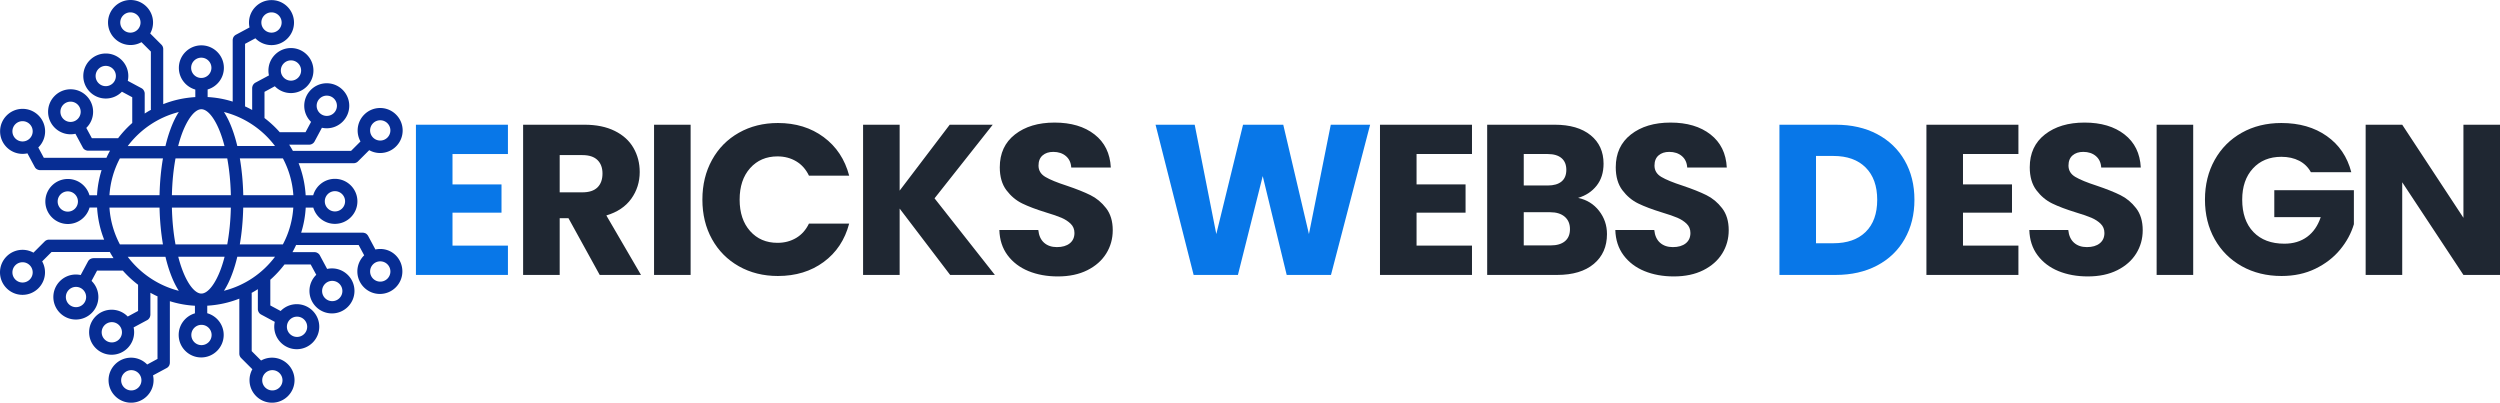 <?xml version="1.0" encoding="utf-8"?>
<svg width="150px" viewBox="0 0 2048.668 329.969" height="24.162px" preserveAspectRatio="none" version="1.0" xmlns="http://www.w3.org/2000/svg" xmlns:bx="https://boxy-svg.com"><defs><clipPath id="a"><path d="M18.883 240.016H349V570H18.883Zm0 0"/></clipPath><bx:export><bx:file format="svg" path="Ericks Webs Design LLC -  Dark Logo.svg"/></bx:export></defs><g clip-path="url(#a)" transform="translate(-18.883 -240.016)"><path fill="#072d94" d="M330.48 444.023c-1.359 0-2.68.157-3.96.426l-5.977-11.144a2.775 2.775 0 0 0-.273-.426 2.14 2.14 0 0 0-.27-.348s0-.039-.04-.039c-.116-.117-.194-.234-.312-.351l-.308-.309-.04-.04c-.116-.077-.195-.155-.312-.233l-.078-.079c-.078-.078-.195-.117-.27-.156-.039-.039-.078-.039-.156-.074a1.902 1.902 0 0 0-.273-.117c-.078-.04-.117-.078-.192-.078a.555.555 0 0 0-.234-.078c-.078-.04-.156-.04-.234-.079-.078-.039-.192-.039-.27-.078-.078 0-.117-.039-.195-.039a4.78 4.78 0 0 0-1.047-.117h-50.363a83.367 83.367 0 0 0 3.73-20.539h6.211c2.25 7.688 9.32 13.32 17.707 13.32 10.172 0 18.442-8.273 18.442-18.445s-8.27-18.445-18.442-18.445c-8.465 0-15.57 5.71-17.785 13.476h-6.172c-.547-9.047-2.45-17.863-5.785-26.289h45.078c1.36 0 2.64-.543 3.57-1.476l9.204-9.2a18.399 18.399 0 0 0 8.968 2.329c10.176 0 18.446-8.27 18.446-18.442 0-10.176-8.27-18.445-18.446-18.445-10.172 0-18.441 8.27-18.441 18.445 0 3.258.855 6.29 2.328 8.969l-7.688 7.687h-46.75c-.308 0-.62.04-.93.078a83.403 83.403 0 0 0-3.07-5.125h16.387c.156 0 .352 0 .504-.039h.04c.312-.039.62-.078.933-.195.039 0 .078 0 .078-.039.27-.078.582-.195.851-.348l.04-.039a4.943 4.943 0 0 0 1.75-1.594c0-.039.039-.039.039-.078.078-.117.152-.27.23-.386l5.98-11.145a18.93 18.93 0 0 0 3.962.426c10.171 0 18.44-8.27 18.44-18.442 0-10.175-8.269-18.445-18.44-18.445-10.172 0-18.446 8.27-18.446 18.445 0 5.165 2.137 9.864 5.594 13.2l-4.543 8.465h-21.125a84.384 84.384 0 0 0-3.648-3.883 88.46 88.46 0 0 0-8.852-7.727v-21.472l8.465-4.583a18.307 18.307 0 0 0 13.2 5.594c10.175 0 18.444-8.27 18.444-18.445 0-10.172-8.27-18.441-18.445-18.441-10.172 0-18.441 8.27-18.441 18.44 0 1.36.152 2.68.425 3.962l-11.144 5.98c-.156.078-.309.157-.426.274-.117.074-.195.152-.312.23l-.078.078c-.114.078-.23.196-.31.313l-.038.035a2.014 2.014 0 0 0-.274.312l-.039.04c-.074.117-.152.195-.23.308-.04.04-.04.078-.078.078-.078.078-.117.196-.157.274a.296.296 0 0 0-.078.156l-.117.23c-.035.078-.074.157-.074.196-.04.078-.04.156-.078.234-.04.078-.078.152-.078.23-.04.079-.04.196-.078.274 0 .078-.04.117-.04.195a4.78 4.78 0 0 0-.117 1.047v17.86a85.242 85.242 0 0 0-5.902-2.989c.078-.308.078-.62.078-.968v-50.247l8.465-4.543a18.32 18.32 0 0 0 13.203 5.59c10.172 0 18.442-8.27 18.442-18.441 0-10.172-8.27-18.445-18.442-18.445-10.176 0-18.445 8.273-18.445 18.445 0 1.36.156 2.68.43 3.96l-11.145 5.981a2.359 2.359 0 0 0-.43.27c-.113.078-.23.156-.347.234l-.04.04c-.117.113-.234.19-.347.308l-.04.039a1.957 1.957 0 0 0-.273.312l-.039.04c-.078.113-.156.191-.234.308-.04.04-.04.078-.074.078-.078.078-.118.196-.157.274-.039.039-.078.113-.078.152l-.117.234c-.039.079-.078.118-.078.196-.04.078-.04.152-.078.23-.04.078-.04.156-.078.235-.035.078-.035.195-.074.273 0 .074-.04.113-.04.191a4.83 4.83 0 0 0-.117 1.051v50.32a83.206 83.206 0 0 0-20.543-3.726v-6.215c7.692-2.25 13.32-9.316 13.32-17.703 0-10.176-8.269-18.445-18.445-18.445-10.171 0-18.441 8.27-18.441 18.445 0 8.465 5.707 15.57 13.473 17.781v6.176c-9.047.543-17.86 2.445-26.286 5.785v-45.16a5.068 5.068 0 0 0-1.476-3.57l-9.203-9.203a18.345 18.345 0 0 0 2.328-8.97c0-10.171-8.27-18.444-18.441-18.444-10.172 0-18.446 8.273-18.446 18.445s8.274 18.445 18.446 18.445c3.261 0 6.289-.855 8.968-2.332l7.688 7.688v46.789c0 .312.039.62.078.933a84.545 84.545 0 0 0-5.125 3.067v-16.348c0-.348-.04-.7-.117-1.047 0-.039 0-.078-.04-.078-.039-.117-.078-.273-.117-.39 0-.036-.039-.114-.039-.153-.035-.117-.074-.195-.113-.312 0-.04-.04-.079-.078-.118a1.21 1.21 0 0 0-.156-.308c0-.04-.04-.04-.04-.078-.078-.117-.117-.235-.195-.348l-.039-.04c-.426-.66-1.047-1.206-1.785-1.593l-11.145-5.98a18.93 18.93 0 0 0 .43-3.961c0-10.172-8.273-18.442-18.445-18.442s-18.442 8.27-18.442 18.442c0 10.176 8.27 18.445 18.442 18.445 5.164 0 9.863-2.137 13.203-5.59l8.465 4.543v21.082a84.39 84.39 0 0 0-3.883 3.649 87.518 87.518 0 0 0-7.727 8.855H94.172l-4.582-8.465a18.32 18.32 0 0 0 5.59-13.203c0-10.172-8.27-18.441-18.442-18.441-10.175 0-18.445 8.27-18.445 18.441 0 10.172 8.27 18.446 18.445 18.446 1.36 0 2.68-.157 3.961-.43l5.977 11.144s0 .04.039.04c.078.117.117.234.195.351 0 .04.04.04.04.074.077.117.155.235.234.352v.039c.191.234.425.465.66.66l.035.04c.234.19.508.347.777.503.04 0 .04.04.078.04.118.077.235.116.391.194h.035c.117.04.274.114.39.153.04 0 .079.039.118.039.117.039.27.078.387.117h.039c.156.04.312.04.465.078h.078c.156 0 .312.04.504.04h17.902a85.292 85.292 0 0 0-2.992 5.902c-.309-.078-.621-.078-.969-.078H54.797l-4.543-8.465a18.323 18.323 0 0 0 5.594-13.203c0-10.172-8.27-18.442-18.446-18.442-10.172 0-18.441 8.27-18.441 18.442 0 10.175 8.27 18.445 18.441 18.445 1.36 0 2.68-.156 3.961-.426l5.98 11.14s0 .04.04.04c.078.117.156.234.195.351 0 .04.04.04.04.078.073.118.152.23.269.348.195.234.425.465.66.66.234.196.504.39.777.504.04 0 .04.04.078.04.118.077.27.116.387.195h.04c.116.039.273.117.425.156.039 0 .078.039.117.039.117.04.274.078.39.117h.04c.152.035.308.035.465.074h.078c.156 0 .308.04.504.04h50.281a83.603 83.603 0 0 0-3.727 20.542h-6.21c-2.254-7.687-9.32-13.32-17.708-13.32-10.171 0-18.441 8.27-18.441 18.445 0 10.172 8.27 18.442 18.441 18.442 8.465 0 15.57-5.707 17.786-13.473h6.171c.543 9.047 2.446 17.863 5.786 26.29H59.07c-1.36 0-2.64.542-3.574 1.472l-9.2 9.203a18.36 18.36 0 0 0-8.972-2.328c-10.172 0-18.441 8.27-18.441 18.441 0 10.176 8.27 18.446 18.441 18.446 10.176 0 18.446-8.27 18.446-18.446 0-3.261-.856-6.289-2.329-8.968l7.688-7.688h46.789c.309 0 .621-.04.93-.078a86.609 86.609 0 0 0 3.066 5.125H95.57c-.351 0-.699.039-1.05.117-.04 0-.079 0-.118.04-.113.038-.23.077-.386.077-.04 0-.118.04-.157.04-.117.039-.191.078-.308.117-.04.039-.078.039-.156.074a1.17 1.17 0 0 0-.313.156c-.035 0-.074.04-.113.04-.117.077-.235.116-.352.194l-.039.04c-.582.425-1.125.968-1.512 1.628a.296.296 0 0 0-.078.157l-5.98 11.144a18.93 18.93 0 0 0-3.961-.426c-10.172 0-18.445 8.27-18.445 18.442s8.273 18.445 18.445 18.445 18.445-8.273 18.445-18.445c0-5.164-2.137-9.863-5.594-13.203l4.543-8.465h21.086a84.395 84.395 0 0 0 3.649 3.883 88.005 88.005 0 0 0 8.851 7.73v21.469l-8.465 4.582a18.32 18.32 0 0 0-13.199-5.59c-10.176 0-18.445 8.27-18.445 18.445 0 10.172 8.27 18.442 18.445 18.442 10.172 0 18.442-8.27 18.442-18.442 0-1.359-.153-2.68-.426-3.96l11.144-5.981c.157-.078.309-.156.426-.273.117-.078.196-.153.313-.23l.078-.079c.113-.078.23-.195.308-.312l.04-.04c.117-.113.195-.191.273-.308l.04-.04c.073-.116.151-.195.23-.312.039-.039.039-.078.078-.113.078-.078.117-.195.156-.273a.296.296 0 0 0 .078-.157c.04-.078.078-.156.117-.23.035-.078.074-.156.074-.196.04-.078.04-.156.078-.234a.557.557 0 0 0 .079-.23c.039-.078.039-.196.078-.274 0-.078.039-.117.039-.195.078-.348.117-.7.117-1.047v-17.863a83.593 83.593 0 0 0 5.902 2.992c-.078.309-.078.621-.078.969v50.246l-8.465 4.582a18.323 18.323 0 0 0-13.203-5.594c-10.172 0-18.441 8.273-18.441 18.445s8.27 18.446 18.441 18.446c10.176 0 18.446-8.274 18.446-18.446 0-1.359-.157-2.68-.43-3.96l11.144-5.981c.157-.078.274-.152.43-.27.113-.078.23-.156.348-.234l.039-.039c.117-.078.234-.195.347-.309l.04-.039c.117-.117.195-.195.273-.312l.04-.04c.077-.117.155-.19.234-.308.039-.039.039-.078.074-.078.078-.078.117-.195.156-.273a.296.296 0 0 0 .078-.157c.04-.074.078-.152.117-.23.04-.078.078-.117.078-.196.04-.078.04-.156.078-.234a.522.522 0 0 0 .079-.23c.039-.078.039-.196.074-.274 0-.078.039-.117.039-.191.078-.352.117-.7.117-1.051v-50.32a83.206 83.206 0 0 0 20.543 3.726v6.211c-7.691 2.254-13.32 9.32-13.32 17.707 0 10.172 8.27 18.445 18.445 18.445 10.172 0 18.441-8.273 18.441-18.445 0-8.465-5.707-15.57-13.472-17.781V490.5c9.047-.543 17.86-2.445 26.285-5.785v45.082a5.07 5.07 0 0 0 1.476 3.57l9.204 9.203a18.345 18.345 0 0 0-2.329 8.97c0 10.17 8.27 18.444 18.442 18.444s18.445-8.273 18.445-18.445-8.273-18.445-18.445-18.445c-3.262 0-6.29.855-8.969 2.332l-7.687-7.688V480.95c0-.312-.04-.62-.078-.933a84.544 84.544 0 0 0 5.125-3.067v16.348c0 .348.039.7.117 1.047 0 .039 0 .078.039.078.039.117.078.273.117.387 0 .039.04.117.04.156.034.117.073.195.112.312 0 .04.04.078.078.118.04.113.079.19.157.308 0 .04.039.04.039.078.078.117.117.235.195.348l.04.039c.425.66 1.046 1.203 1.784 1.594l11.145 5.98a18.93 18.93 0 0 0-.43 3.961c0 10.172 8.274 18.442 18.446 18.442 10.171 0 18.441-8.27 18.441-18.442 0-10.176-8.27-18.445-18.441-18.445a18.335 18.335 0 0 0-13.204 5.59l-8.464-4.543v-21.082a84.395 84.395 0 0 0 3.882-3.649 87.518 87.518 0 0 0 7.727-8.855h21.473l4.582 8.465a18.335 18.335 0 0 0-5.59 13.203c0 10.172 8.27 18.441 18.441 18.441 10.176 0 18.446-8.27 18.446-18.441 0-10.176-8.27-18.446-18.446-18.446-1.36 0-2.68.157-3.96.43l-5.977-11.144c-.078-.157-.157-.313-.274-.43-.078-.113-.156-.23-.234-.309 0-.039-.035-.039-.035-.078a1.188 1.188 0 0 0-.313-.312s0-.036-.039-.036c-.117-.117-.195-.195-.308-.273l-.04-.04c-.117-.077-.195-.155-.312-.233-.04-.04-.078-.04-.117-.075-.078-.078-.192-.117-.27-.156a.296.296 0 0 0-.156-.078l-.234-.117a.818.818 0 0 1-.192-.117c-.078-.04-.156-.04-.234-.078a.555.555 0 0 0-.235-.079c-.078-.035-.152-.035-.27-.074-.077 0-.155-.039-.233-.039a4.78 4.78 0 0 0-1.047-.117H258.57a83.589 83.589 0 0 0 2.993-5.902c.308.078.62.078.968.078h50.246l4.543 8.465a18.314 18.314 0 0 0-5.593 13.199c0 10.176 8.273 18.445 18.445 18.445s18.441-8.27 18.441-18.445c0-10.172-7.957-18.403-18.132-18.403zm-37.117-47.37c4.582 0 8.309 3.726 8.309 8.308s-3.727 8.309-8.309 8.309c-4.582 0-8.312-3.727-8.312-8.31 0-4.581 3.73-8.308 8.312-8.308zm37.117-58.09c4.583 0 8.313 3.73 8.313 8.312 0 4.582-3.73 8.309-8.313 8.309-4.582 0-8.308-3.727-8.308-8.309 0-4.582 3.726-8.313 8.308-8.313zm-43.796-20.188c4.582 0 8.308 3.727 8.308 8.309 0 4.582-3.726 8.308-8.308 8.308s-8.309-3.726-8.309-8.308 3.727-8.309 8.309-8.309zm-29.356-28.89c4.582 0 8.309 3.726 8.309 8.308s-3.727 8.309-8.309 8.309c-4.582 0-8.308-3.727-8.308-8.309 0-4.582 3.726-8.309 8.308-8.309zm-15.957-39.333c4.582 0 8.309 3.727 8.309 8.309 0 4.582-3.727 8.309-8.309 8.309-4.582 0-8.309-3.727-8.309-8.31 0-4.581 3.727-8.308 8.31-8.308zM125.738 266.77c-4.582 0-8.308-3.727-8.308-8.31 0-4.581 3.726-8.308 8.308-8.308s8.309 3.727 8.309 8.309c0 4.582-3.727 8.309-8.309 8.309zm-20.191 43.84c-4.582 0-8.309-3.731-8.309-8.313 0-4.582 3.727-8.309 8.309-8.309 4.582 0 8.308 3.727 8.308 8.309 0 4.582-3.726 8.312-8.308 8.312zm-28.848 29.312c-4.582 0-8.308-3.727-8.308-8.309 0-4.582 3.726-8.308 8.308-8.308s8.309 3.726 8.309 8.308-3.727 8.309-8.309 8.309zm-39.336 16c-4.582 0-8.308-3.73-8.308-8.313 0-4.578 3.726-8.308 8.308-8.308s8.313 3.73 8.313 8.308c0 4.582-3.73 8.313-8.313 8.313zm37.082 57.504c-4.582 0-8.308-3.727-8.308-8.309 0-4.582 3.726-8.308 8.308-8.308s8.309 3.726 8.309 8.308-3.727 8.309-8.309 8.309zm-37.082 58.086c-4.582 0-8.308-3.727-8.308-8.309 0-4.582 3.726-8.308 8.308-8.308s8.313 3.726 8.313 8.308-3.73 8.309-8.313 8.309zm43.801 20.191c-4.582 0-8.309-3.726-8.309-8.308s3.727-8.31 8.31-8.31c4.581 0 8.308 3.728 8.308 8.31 0 4.582-3.727 8.308-8.309 8.308zm29.356 28.89c-4.583 0-8.313-3.73-8.313-8.308 0-4.582 3.73-8.312 8.313-8.312 4.582 0 8.308 3.73 8.308 8.312 0 4.578-3.726 8.309-8.308 8.309zm15.957 39.333c-4.582 0-8.309-3.727-8.309-8.309 0-4.582 3.727-8.308 8.309-8.308 4.582 0 8.308 3.726 8.308 8.308s-3.726 8.309-8.308 8.309zm115.593-16.617c4.582 0 8.309 3.726 8.309 8.308s-3.727 8.309-8.309 8.309c-4.582 0-8.308-3.727-8.308-8.309 0-4.582 3.726-8.308 8.308-8.308zm20.23-43.84c4.579 0 8.31 3.73 8.31 8.308 0 4.582-3.731 8.313-8.31 8.313-4.581 0-8.312-3.73-8.312-8.313 0-4.578 3.73-8.308 8.313-8.308zm28.848-29.313c4.582 0 8.309 3.727 8.309 8.309 0 4.582-3.727 8.308-8.309 8.308-4.582 0-8.308-3.726-8.308-8.308s3.726-8.309 8.308-8.309zm-46.906-110.508h-30.906c-1.125-4.738-2.445-9.242-3.961-13.355-2.059-5.711-4.426-10.563-6.988-14.523 16.968 4.308 31.644 14.328 41.855 27.878zm-84.488 40.305c.23-10.64 1.242-20.851 2.95-30.133h42.401c1.707 9.282 2.72 19.493 2.95 30.133zm48.3 10.172c-.23 10.64-1.242 20.852-2.949 30.133h-42.402c-1.707-9.281-2.719-19.492-2.95-30.133zm-32.538-114.543c0-4.582 3.73-8.309 8.312-8.309 4.578 0 8.309 3.727 8.309 8.309 0 4.582-3.73 8.309-8.309 8.309-4.582 0-8.312-3.727-8.312-8.309zm8.386 33.934c5.282 0 11.38 7.765 15.922 20.27 1.125 3.066 2.137 6.405 3.028 9.901h-37.973c.89-3.496 1.902-6.796 3.027-9.902 4.621-12.504 10.719-20.27 15.996-20.27zm-18.48 2.293c-2.602 3.96-4.93 8.812-6.988 14.52-1.516 4.116-2.836 8.581-3.961 13.358h-30.91c10.253-13.59 24.93-23.609 41.859-27.878zm-48.305 38.011h35.297c-1.633 9.399-2.562 19.61-2.797 30.133h-41.039a74.488 74.488 0 0 1 8.54-30.133zm0 70.438c-4.812-9.125-7.844-19.34-8.539-30.133h41.04c.234 10.562 1.202 20.734 2.796 30.133zm6.446 10.172h30.91c1.125 4.738 2.445 9.242 3.96 13.355 2.06 5.711 4.426 10.563 6.989 14.524-16.93-4.309-31.606-14.329-41.86-27.88Zm68.726 64.066c0 4.582-3.726 8.309-8.309 8.309-4.582 0-8.308-3.727-8.308-8.309 0-4.582 3.726-8.309 8.308-8.309 4.583 0 8.31 3.727 8.31 8.31zm-8.387-33.937c-5.277 0-11.375-7.766-15.918-20.266-1.125-3.07-2.136-6.406-3.027-9.902h37.973a106.824 106.824 0 0 1-3.028 9.902c-4.582 12.5-10.718 20.266-16 20.266zm18.485-2.29c2.601-3.96 4.93-8.812 6.988-14.523 1.516-4.113 2.836-8.578 3.96-13.355h30.907c-10.21 13.59-24.887 23.609-41.855 27.879Zm48.3-38.011h-35.292c1.628-9.399 2.562-19.61 2.796-30.133h41.04c-.7 10.832-3.688 21.047-8.543 30.133zm-32.46-40.305c-.23-10.562-1.204-20.734-2.793-30.133h35.293c4.816 9.125 7.843 19.336 8.543 30.133zm112.253 70.824c-4.582 0-8.308-3.73-8.308-8.312 0-4.582 3.726-8.309 8.308-8.309 4.583 0 8.313 3.727 8.313 8.309 0 4.582-3.73 8.312-8.313 8.312zm0 0"/></g><path d="M370.809 126.21v24.906h40.156v23.14H370.81v27h45.422v24.016h-75.39V102.194h75.39v24.016zm0 0" fill="#0877e8"/><path d="m491.443 225.272-25.593-46.468h-7.203v46.468h-29.97V102.194h50.313c9.696 0 17.961 1.7 24.797 5.094 6.844 3.387 11.957 8.031 15.344 13.937 3.394 5.899 5.094 12.47 5.094 19.72 0 8.179-2.309 15.48-6.922 21.905-4.617 6.43-11.422 10.993-20.422 13.688l28.39 48.734ZM458.647 157.6h18.593c5.489 0 9.61-1.343 12.36-4.03 2.75-2.688 4.125-6.49 4.125-11.407 0-4.676-1.375-8.36-4.125-11.047-2.75-2.687-6.871-4.031-12.36-4.031h-18.593Zm107.297-55.406v123.078h-29.97V102.194zm9.644 61.36c0-12.157 2.629-22.993 7.89-32.516 5.258-9.531 12.594-16.953 22-22.266 9.415-5.32 20.083-7.984 32-7.984 14.614 0 27.118 3.86 37.516 11.578 10.407 7.711 17.364 18.227 20.875 31.547h-32.968c-2.45-5.133-5.922-9.047-10.422-11.734-4.5-2.688-9.618-4.032-15.344-4.032-9.242 0-16.727 3.215-22.453 9.641-5.719 6.43-8.578 15.016-8.578 25.766 0 10.761 2.86 19.355 8.578 25.78 5.726 6.43 13.21 9.641 22.453 9.641 5.726 0 10.844-1.343 15.344-4.03 4.5-2.688 7.972-6.602 10.422-11.75h32.968c-3.511 13.323-10.468 23.812-20.875 31.468-10.398 7.656-22.902 11.484-37.515 11.484-11.918 0-22.586-2.656-32-7.968-9.407-5.32-16.743-12.72-22-22.188-5.262-9.469-7.89-20.281-7.89-32.437Zm203.036 61.718-41.391-54.359v54.36h-29.969v-123.08h29.969v54l41.031-54h35.25l-47.687 60.313 49.437 62.765Zm88.358 1.235c-9 0-17.07-1.461-24.203-4.39-7.125-2.927-12.824-7.25-17.094-12.97-4.262-5.726-6.512-12.625-6.75-20.687h31.922c.457 4.555 2.031 8.027 4.719 10.422 2.695 2.398 6.207 3.593 10.531 3.593 4.438 0 7.941-1.02 10.516-3.062 2.57-2.04 3.86-4.875 3.86-8.5 0-3.04-1.028-5.555-3.08-7.547-2.042-1.988-4.554-3.625-7.53-4.906-2.98-1.281-7.22-2.742-12.72-4.39-7.948-2.446-14.437-4.895-19.468-7.345-5.023-2.457-9.344-6.082-12.969-10.875-3.617-4.8-5.421-11.054-5.421-18.765 0-11.457 4.144-20.426 12.437-26.906 8.3-6.489 19.113-9.735 32.438-9.735 13.562 0 24.488 3.246 32.78 9.735 8.302 6.48 12.743 15.507 13.329 27.078h-32.422c-.242-3.969-1.703-7.094-4.39-9.375-2.688-2.282-6.137-3.422-10.344-3.422-3.625 0-6.547.965-8.766 2.89-2.219 1.93-3.328 4.704-3.328 8.329 0 3.98 1.867 7.078 5.61 9.296 3.738 2.22 9.581 4.618 17.53 7.188 7.946 2.687 14.407 5.262 19.376 7.719 4.968 2.449 9.257 6.011 12.875 10.687 3.625 4.68 5.437 10.7 5.437 18.063 0 7.011-1.781 13.383-5.344 19.11-3.562 5.73-8.734 10.292-15.515 13.687-6.782 3.386-14.79 5.078-24.016 5.078zm0 0" fill="#1f2732"/><path d="M1122.777 102.194 1090.7 225.272h-36.297l-19.64-81-20.329 81h-36.296l-31.204-123.078h32.079l17.703 89.594 21.922-89.594h32.953l21.047 89.594 17.89-89.594zm0 0" fill="#0877e8"/><path d="M1160.822 126.21v24.906h40.156v23.14h-40.156v27h45.422v24.016h-75.39V102.194h75.39v24.016zm132.383 35.937c7.125 1.524 12.848 5.059 17.172 10.61 4.32 5.554 6.485 11.898 6.485 19.031 0 10.281-3.594 18.434-10.782 24.453-7.187 6.024-17.21 9.031-30.062 9.031h-57.328V102.194h55.406c12.5 0 22.285 2.867 29.36 8.594 7.07 5.73 10.609 13.5 10.609 23.312 0 7.25-1.903 13.274-5.703 18.063-3.793 4.793-8.844 8.121-15.157 9.984zm-44.547-10.156h19.641c4.914 0 8.688-1.082 11.313-3.25 2.625-2.164 3.937-5.351 3.937-9.562 0-4.196-1.312-7.407-3.937-9.625-2.625-2.227-6.399-3.344-11.313-3.344h-19.64Zm22.094 49.094c5.031 0 8.914-1.14 11.656-3.422 2.75-2.281 4.125-5.582 4.125-9.906 0-4.32-1.433-7.711-4.296-10.172-2.868-2.457-6.809-3.688-11.829-3.688h-21.75v27.188zm100.993 25.422c-9 0-17.07-1.461-24.203-4.39-7.125-2.927-12.824-7.25-17.094-12.97-4.261-5.726-6.511-12.625-6.75-20.687h31.922c.457 4.555 2.031 8.027 4.719 10.422 2.695 2.398 6.207 3.593 10.531 3.593 4.438 0 7.942-1.02 10.516-3.062 2.57-2.04 3.86-4.875 3.86-8.5 0-3.04-1.028-5.555-3.079-7.547-2.043-1.988-4.555-3.625-7.531-4.906-2.98-1.281-7.219-2.742-12.719-4.39-7.95-2.446-14.437-4.895-19.469-7.345-5.023-2.457-9.343-6.082-12.968-10.875-3.618-4.8-5.422-11.054-5.422-18.765 0-11.457 4.144-20.426 12.437-26.906 8.301-6.489 19.114-9.735 32.438-9.735 13.562 0 24.488 3.246 32.781 9.735 8.3 6.48 12.742 15.507 13.328 27.078h-32.422c-.242-3.969-1.703-7.094-4.39-9.375-2.688-2.282-6.137-3.422-10.344-3.422-3.625 0-6.547.965-8.766 2.89-2.219 1.93-3.328 4.704-3.328 8.329 0 3.98 1.867 7.078 5.61 9.296 3.738 2.22 9.582 4.618 17.53 7.188 7.946 2.687 14.407 5.262 19.376 7.719 4.968 2.449 9.258 6.011 12.875 10.687 3.625 4.68 5.437 10.7 5.437 18.063 0 7.011-1.781 13.383-5.344 19.11-3.562 5.73-8.734 10.292-15.515 13.687-6.781 3.386-14.79 5.078-24.016 5.078zm0 0" fill="#1f2732"/><path d="M1504.295 102.194c12.969 0 24.3 2.574 34 7.719 9.707 5.137 17.219 12.352 22.531 21.64 5.32 9.294 7.984 20.016 7.984 32.172 0 12.043-2.664 22.743-7.984 32.094-5.312 9.356-12.852 16.606-22.61 21.75-9.761 5.137-21.07 7.703-33.921 7.703h-46.11V102.194zm-1.938 97.125c11.344 0 20.172-3.094 26.485-9.281 6.312-6.195 9.468-14.969 9.468-26.313 0-11.332-3.156-20.156-9.468-26.468-6.313-6.313-15.141-9.469-26.485-9.469h-14.203v71.531zm0 0" fill="#0877e8"/><path d="M1608.607 126.21v24.906h40.156v23.14h-40.156v27h45.421v24.016h-75.39V102.194h75.39v24.016zm102.398 100.297c-9 0-17.07-1.461-24.203-4.39-7.125-2.927-12.824-7.25-17.094-12.97-4.261-5.726-6.511-12.625-6.75-20.687h31.922c.457 4.555 2.031 8.027 4.719 10.422 2.695 2.398 6.207 3.593 10.531 3.593 4.438 0 7.942-1.02 10.516-3.062 2.57-2.04 3.86-4.875 3.86-8.5 0-3.04-1.028-5.555-3.079-7.547-2.043-1.988-4.555-3.625-7.531-4.906-2.98-1.281-7.219-2.742-12.719-4.39-7.95-2.446-14.437-4.895-19.469-7.345-5.023-2.457-9.343-6.082-12.968-10.875-3.618-4.8-5.422-11.054-5.422-18.765 0-11.457 4.144-20.426 12.437-26.906 8.301-6.489 19.114-9.735 32.438-9.735 13.562 0 24.488 3.246 32.781 9.735 8.3 6.48 12.742 15.507 13.328 27.078h-32.422c-.242-3.969-1.703-7.094-4.39-9.375-2.688-2.282-6.137-3.422-10.344-3.422-3.625 0-6.547.965-8.766 2.89-2.219 1.93-3.328 4.704-3.328 8.329 0 3.98 1.867 7.078 5.61 9.296 3.738 2.22 9.582 4.618 17.53 7.188 7.946 2.687 14.407 5.262 19.376 7.719 4.968 2.449 9.258 6.011 12.875 10.687 3.625 4.68 5.437 10.7 5.437 18.063 0 7.011-1.781 13.383-5.344 19.11-3.562 5.73-8.734 10.292-15.515 13.687-6.781 3.386-14.79 5.078-24.016 5.078zm86.248-124.313v123.078h-29.969V102.194zm96.441 38.922c-2.23-4.094-5.418-7.219-9.562-9.375-4.149-2.164-9.028-3.25-14.64-3.25-9.7 0-17.47 3.188-23.313 9.563-5.844 6.367-8.766 14.867-8.766 25.5 0 11.343 3.066 20.203 9.203 26.578 6.133 6.367 14.578 9.547 25.328 9.547 7.363 0 13.586-1.868 18.672-5.61 5.082-3.738 8.797-9.117 11.14-16.14h-38.046v-22.094h65.219v27.89c-2.22 7.48-5.993 14.434-11.313 20.86-5.312 6.43-12.062 11.633-20.25 15.61-8.18 3.968-17.414 5.952-27.703 5.952-12.156 0-23-2.656-32.531-7.968-9.524-5.32-16.946-12.72-22.266-22.188-5.312-9.469-7.969-20.281-7.969-32.437 0-12.157 2.657-22.993 7.97-32.516 5.32-9.531 12.718-16.953 22.187-22.266 9.468-5.32 20.28-7.984 32.437-7.984 14.727 0 27.145 3.57 37.25 10.703 10.113 7.125 16.805 17 20.078 29.625zm154.973 84.156H2018.7l-50.157-75.922v75.922h-29.968V102.194h29.968l50.157 76.266v-76.266h29.968zm0 0" fill="#1f2732"/></svg>